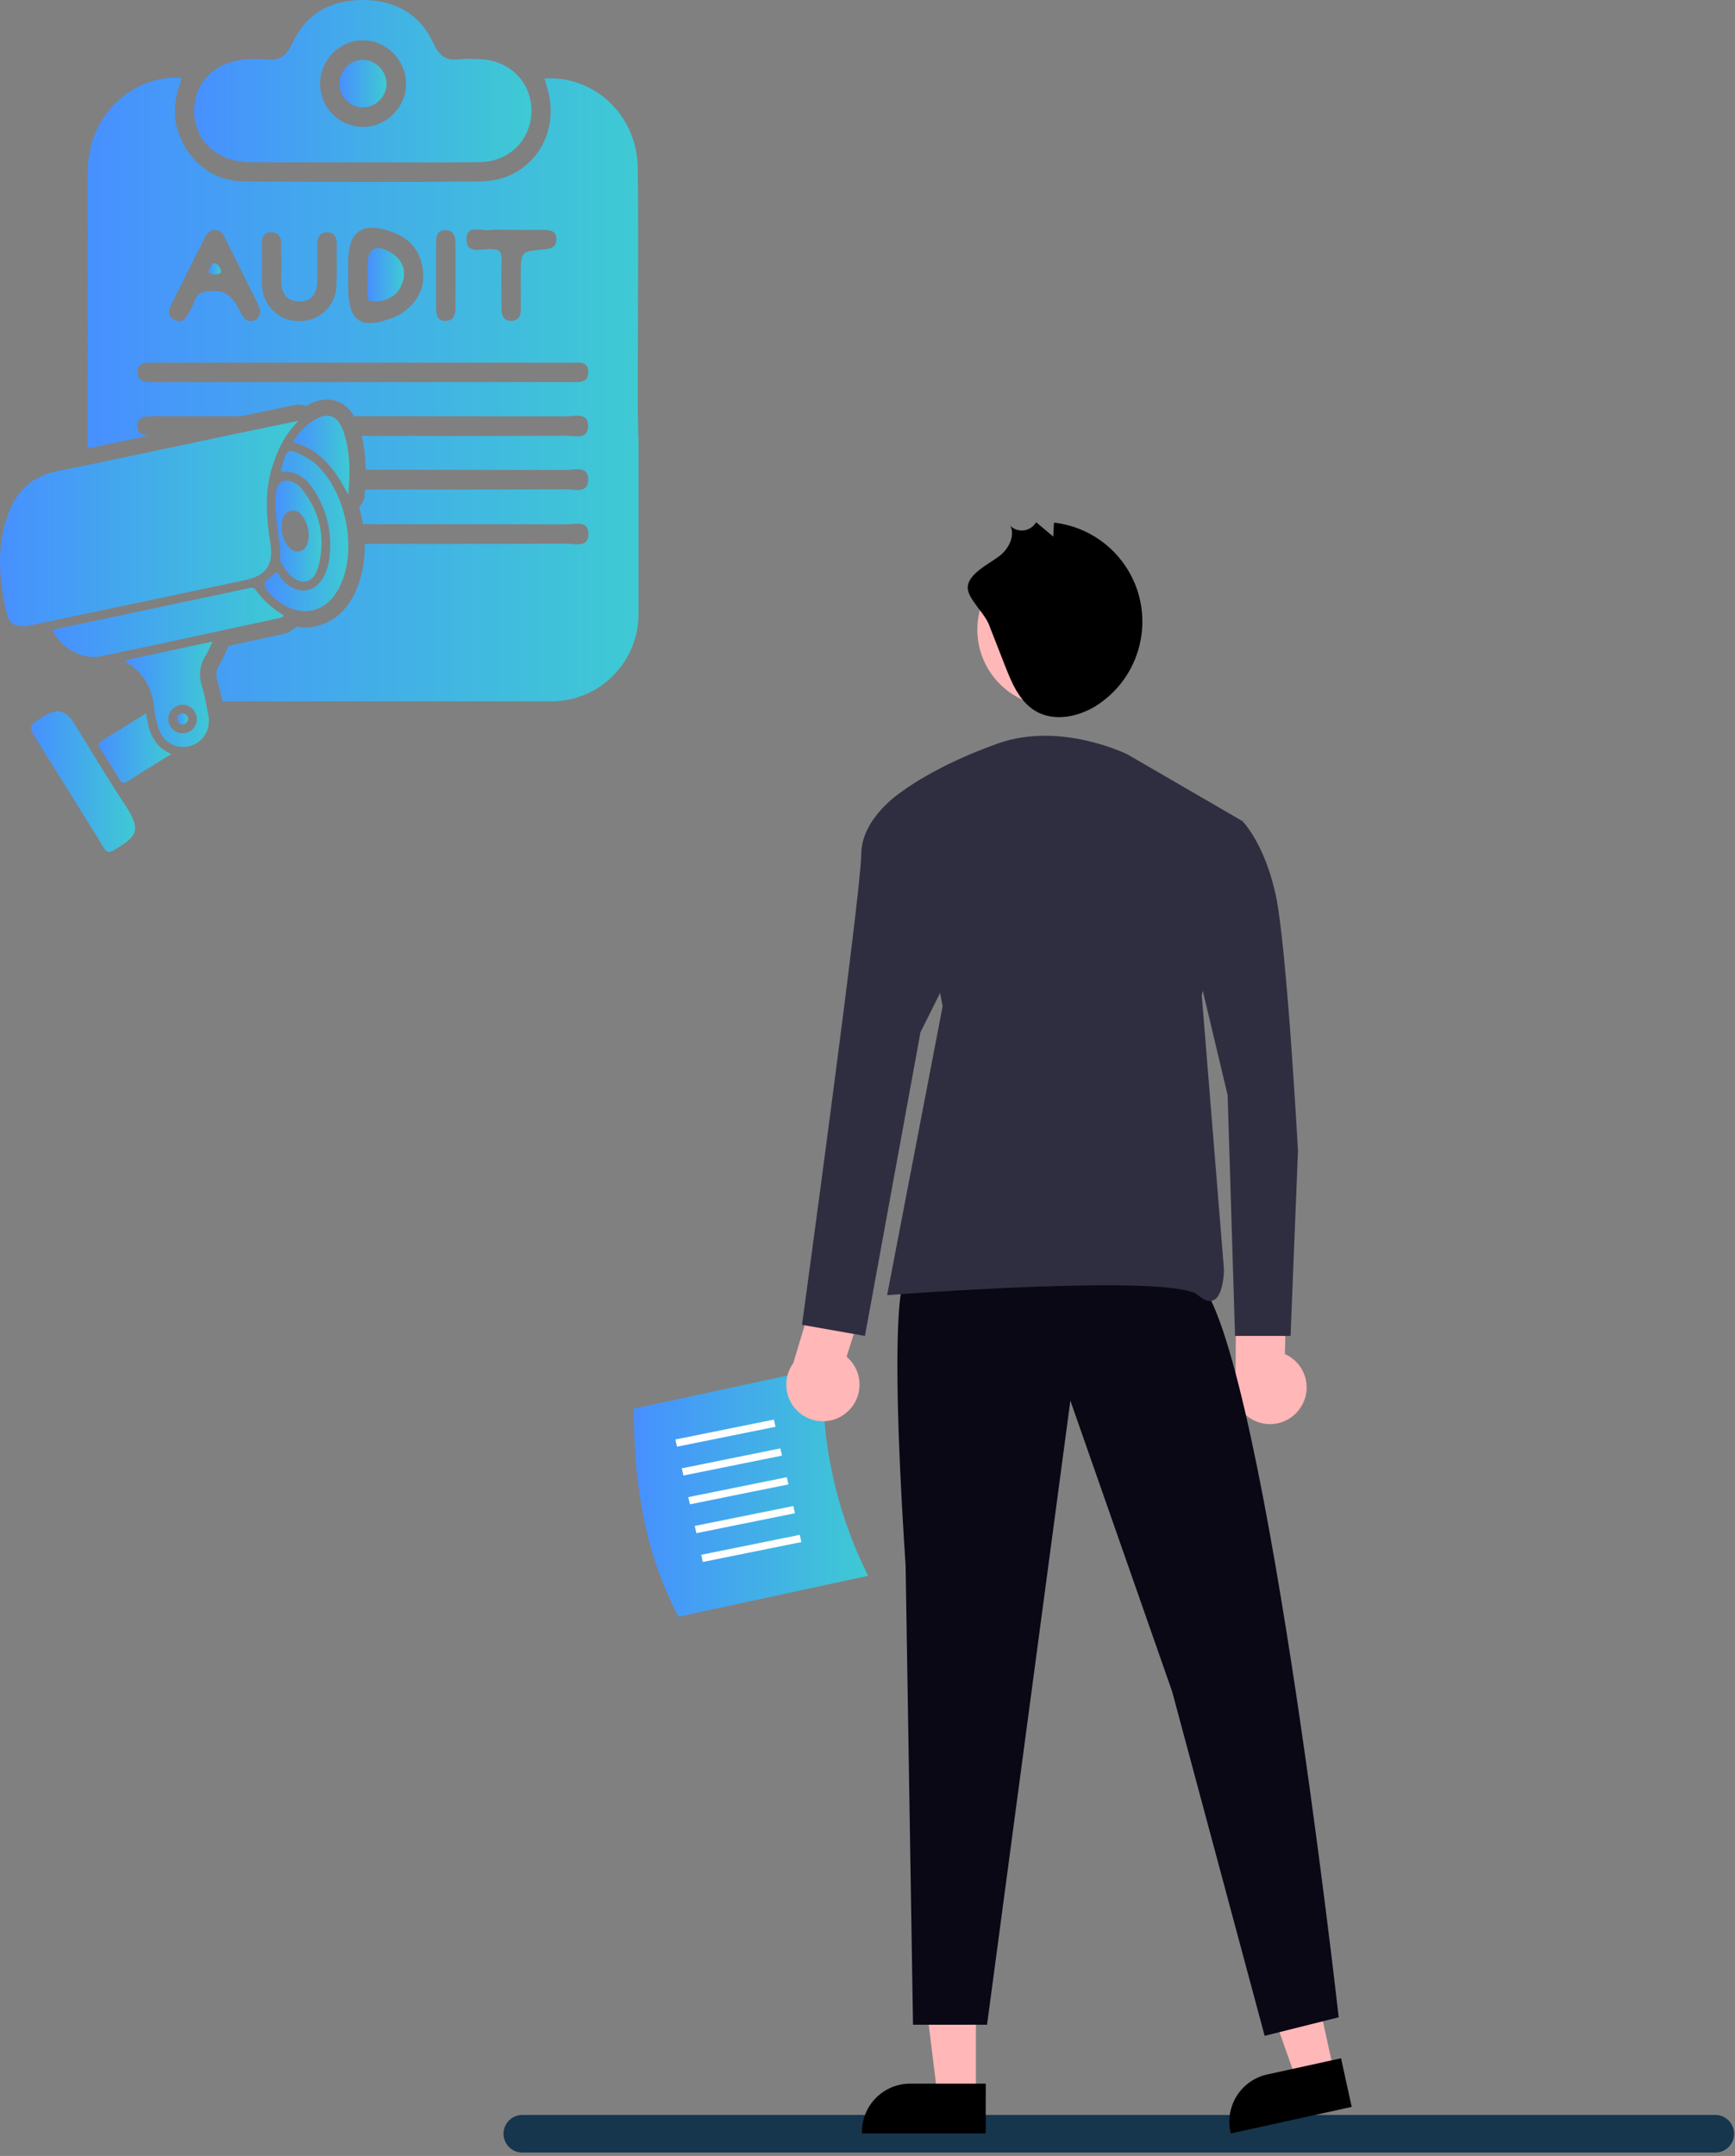 <svg width="405" height="503" viewBox="0 0 405 503" fill="none" xmlns="http://www.w3.org/2000/svg">
<rect x="0" y="0" width="405" height="503" fill="#808080" stroke="none"/>
<path d="M121.926 502.212C119.506 502.212 117.536 500.242 117.536 497.822C117.536 495.402 119.506 493.432 121.926 493.432H400.406C402.826 493.432 404.796 495.402 404.796 497.822C404.796 500.242 402.826 502.212 400.406 502.212H121.926Z" fill="#16364D"/>
<path d="M202.656 367.642L158.396 377.192C149.906 361.192 147.996 344.472 147.926 328.662L192.186 319.112C191.506 335.922 195.106 352.622 202.656 367.642Z" fill="url(#paint0_linear_89_1218)"/>
<path d="M158.026 337.522L157.646 335.842L180.646 331.202L181.026 332.882L158.026 337.522Z" fill="white"/>
<path d="M159.536 344.252L159.156 342.572L182.156 337.922L182.536 339.602L159.536 344.252Z" fill="white"/>
<path d="M161.046 350.972L160.666 349.292L183.666 344.642L184.046 346.322L161.046 350.972Z" fill="white"/>
<path d="M162.556 357.702L162.176 356.012L185.176 351.372L185.556 353.052L162.556 357.702Z" fill="white"/>
<path d="M164.056 364.422L163.686 362.742L186.686 358.092L187.066 359.772L164.056 364.422Z" fill="white"/>
<path d="M227.806 489.062H218.846L214.586 454.502H227.806V489.062Z" fill="#FFB7B7"/>
<path d="M230.096 497.752H201.206V497.382C201.206 491.172 206.246 486.132 212.456 486.132H230.106L230.096 497.752Z" fill="black"/>
<path d="M311.436 483.562L302.676 485.482L291.106 452.642L304.026 449.802L311.436 483.562Z" fill="#FFB7B7"/>
<path d="M315.526 491.552L287.306 497.752L287.226 497.392C285.896 491.322 289.736 485.332 295.796 483.992L313.036 480.212L315.526 491.552Z" fill="black"/>
<path d="M303.576 328.422C306.186 324.522 305.146 319.242 301.246 316.632C300.826 316.352 300.386 316.112 299.936 315.912L300.336 296.492L288.596 293.372L288.416 320.802C286.806 325.242 289.096 330.142 293.536 331.742C297.246 333.092 301.396 331.722 303.576 328.422Z" fill="#FFB7B7"/>
<path d="M211.396 297.852C211.396 297.852 207.076 299.582 211.396 365.242L213.126 472.382H230.406L249.856 326.782L273.606 394.622L295.206 474.972L312.486 470.652C312.486 470.652 294.346 308.222 278.786 297.852C263.236 287.482 211.396 297.852 211.396 297.852Z" fill="#090814"/>
<path d="M246.096 164.852C256.015 164.852 264.056 156.811 264.056 146.892C264.056 136.973 256.015 128.932 246.096 128.932C236.177 128.932 228.136 136.973 228.136 146.892C228.136 156.811 236.177 164.852 246.096 164.852Z" fill="#FFB8B8"/>
<path d="M263.236 176.032C263.236 176.032 247.686 168.252 232.996 173.442C218.306 178.622 210.536 184.672 210.536 184.672L220.036 234.782L207.076 302.172C207.076 302.172 273.606 296.992 279.656 302.172C285.706 307.352 285.706 296.122 285.706 296.122L280.526 232.182L290.026 191.572L263.236 176.032Z" fill="#2F2E41"/>
<path d="M230.816 145.652L234.616 155.362C236.176 159.342 237.956 163.602 241.606 165.822C246.116 168.562 252.136 167.232 256.496 164.252C267.106 157.022 269.856 142.552 262.626 131.942C258.816 126.352 252.756 122.692 246.036 121.932L245.856 125.182L241.866 121.842C240.786 123.692 238.416 124.322 236.566 123.242C236.306 123.092 236.056 122.902 235.846 122.692C236.896 124.862 235.686 127.512 233.936 129.182C231.786 131.222 225.656 133.682 225.906 137.342C226.076 139.772 229.826 143.122 230.816 145.652Z" fill="black"/>
<path d="M197.596 329.572C201.196 326.562 201.676 321.202 198.676 317.602C198.356 317.222 198.006 316.862 197.616 316.542L203.456 298.022L193.066 291.732L185.186 318.002C182.396 321.812 183.226 327.152 187.026 329.942C190.216 332.282 194.586 332.122 197.596 329.572Z" fill="#FFB7B7"/>
<path d="M216.586 184.672H210.536C210.536 184.672 201.036 190.722 201.036 199.362C201.036 208.002 187.216 309.092 187.216 309.092L201.906 311.682L214.866 240.832L224.366 221.822L216.586 184.672Z" fill="#2F2E41"/>
<path d="M273.606 191.582H290.026C290.026 191.582 295.206 196.762 297.806 208.862C300.396 220.962 302.986 268.482 302.986 268.482L301.256 311.682H288.296L286.566 255.522L277.926 219.232L273.606 191.582Z" fill="#2F2E41"/>
<path d="M15.876 184.342C18.636 188.772 21.426 193.182 24.126 197.642C24.796 198.752 25.226 199.162 26.576 198.352C31.866 195.202 33.226 193.862 29.186 187.772C25.096 181.612 21.326 175.242 17.416 168.962C15.316 165.602 13.406 165.152 10.076 167.192C6.546 169.362 6.546 169.362 8.716 172.842C11.096 176.682 13.486 180.512 15.876 184.342Z" fill="url(#paint1_linear_89_1218)"/>
<path d="M39.976 175.912C35.646 174.062 34.716 170.462 34.086 166.422C30.466 168.682 27.056 170.812 23.646 172.912C22.986 173.312 22.826 173.722 23.266 174.412C24.846 176.902 26.426 179.402 27.946 181.942C28.626 183.072 29.286 182.582 30.046 182.112C33.196 180.122 36.366 178.152 39.976 175.912Z" fill="url(#paint2_linear_89_1218)"/>
<path d="M43.286 168.872C43.866 168.332 44.166 167.692 43.686 167.012C43.226 166.372 42.526 166.222 41.846 166.702C41.246 167.122 41.176 167.802 41.476 168.362C41.866 169.082 42.566 169.162 43.286 168.872Z" fill="url(#paint3_linear_89_1218)"/>
<path d="M57.186 135.352C62.116 134.302 63.896 131.802 63.116 126.832C62.156 120.702 61.696 114.612 63.656 108.562C64.846 104.882 66.436 101.462 69.696 98.162C63.476 99.452 57.946 100.592 52.426 101.752C52.416 101.752 52.406 101.752 52.396 101.762C52.376 101.762 52.356 101.772 52.336 101.772C48.256 102.632 44.166 103.502 40.086 104.362C33.546 105.752 27.006 107.132 20.466 108.482C18.096 108.972 15.736 109.462 13.366 109.932C7.886 111.032 4.226 114.122 2.206 119.162C-1.014 127.182 -0.274 135.372 1.666 143.512C2.196 145.752 4.186 146.502 6.976 145.922C17.176 143.792 27.366 141.642 37.566 139.492C44.106 138.122 50.646 136.742 57.186 135.352Z" fill="url(#paint4_linear_89_1218)"/>
<path d="M47.676 162.142C47.656 162.042 47.636 161.942 47.606 161.852C47.466 161.282 47.316 160.722 47.146 160.162C46.536 158.182 46.516 156.362 47.176 154.592C47.396 154.002 47.686 153.422 48.066 152.842C48.186 152.652 48.296 152.452 48.406 152.242C48.506 152.052 48.606 151.852 48.706 151.642C48.966 151.082 49.246 150.442 49.616 149.682C42.536 151.202 35.956 152.602 29.376 154.012C29.426 154.272 29.406 154.492 29.476 154.532C29.966 154.822 30.416 155.132 30.846 155.452C31.436 155.902 31.976 156.382 32.456 156.892C32.476 156.912 32.486 156.922 32.506 156.942C33.956 158.502 34.926 160.342 35.486 162.432H35.496C35.766 163.442 35.946 164.502 36.036 165.622C36.146 166.932 36.536 168.222 36.866 169.492C37.716 172.822 40.706 174.792 43.886 174.162C47.206 173.512 49.256 170.472 48.646 166.982C48.336 165.372 48.056 163.742 47.676 162.142ZM44.496 170.532C43.046 171.512 40.946 171.142 39.916 169.732C38.846 168.262 39.126 166.262 40.566 165.162C42.136 163.952 44.166 164.232 45.286 165.802C46.406 167.362 46.046 169.482 44.496 170.532Z" fill="url(#paint5_linear_89_1218)"/>
<path d="M81.536 108.522C81.526 108.252 81.516 107.992 81.496 107.722C81.476 107.392 81.456 107.072 81.426 106.742C81.396 106.432 81.366 106.122 81.326 105.812C81.306 105.612 81.276 105.402 81.246 105.202C81.186 104.772 81.106 104.332 81.026 103.902C80.996 103.732 80.956 103.552 80.916 103.382C80.826 102.942 80.716 102.502 80.596 102.072C80.566 101.952 80.536 101.822 80.496 101.702C80.496 101.702 80.496 101.702 80.486 101.702C80.416 101.452 80.356 101.212 80.276 100.962C79.446 98.432 78.216 97.132 76.596 97.002C76.506 96.992 76.426 96.982 76.336 96.982H76.326C76.236 96.982 76.136 96.992 76.046 97.002C75.996 97.002 75.946 97.002 75.906 97.012C74.946 97.122 73.876 97.592 72.676 98.422C70.956 99.622 69.526 101.102 68.346 103.152C75.086 104.912 78.356 109.942 81.306 115.392C81.476 113.352 81.586 111.322 81.556 109.302C81.546 109.052 81.546 108.782 81.536 108.522Z" fill="url(#paint6_linear_89_1218)"/>
<path d="M66.306 143.642C63.716 141.992 61.506 140.172 59.816 137.802C59.386 137.202 58.956 137.042 58.256 137.192C42.916 140.452 27.576 143.702 12.206 146.952C14.076 151.092 19.216 154.022 23.536 153.122C23.546 153.122 23.556 153.122 23.566 153.112C23.696 153.082 23.816 153.062 23.946 153.032C33.406 151.062 42.846 149.032 52.286 146.992C52.376 146.972 52.456 146.952 52.546 146.932C56.856 146.002 61.166 145.072 65.466 144.142C65.666 144.122 65.836 143.932 66.306 143.642Z" fill="url(#paint7_linear_89_1218)"/>
<path d="M70.356 113.972C69.706 113.172 68.866 112.592 67.886 112.292C66.136 111.752 64.836 112.562 64.526 114.392C63.986 117.492 64.456 120.582 64.786 123.662C65.026 125.892 65.646 128.092 65.366 130.362C65.266 131.232 66.036 131.722 66.226 132.312C66.596 132.812 66.846 133.212 67.146 133.562C70.046 136.872 73.216 136.352 74.326 132.112C76.056 125.482 74.706 119.352 70.356 113.972ZM65.816 121.992C65.976 120.702 66.446 119.492 67.886 119.182C69.326 118.872 70.206 119.782 70.926 120.892C71.986 122.532 72.356 124.792 71.846 126.492C71.546 127.522 71.036 128.392 69.916 128.622C68.806 128.852 67.906 128.302 67.256 127.482C65.966 125.882 65.576 123.992 65.816 121.992Z" fill="url(#paint8_linear_89_1218)"/>
<path d="M80.446 133.892C80.576 133.422 80.706 132.952 80.806 132.472C80.836 132.332 80.856 132.182 80.886 132.042C80.956 131.682 81.016 131.332 81.066 130.962C81.096 130.762 81.126 130.572 81.146 130.372C81.196 129.952 81.236 129.522 81.256 129.102C81.276 128.822 81.286 128.532 81.296 128.242C81.306 128.052 81.306 127.862 81.306 127.672C81.326 125.892 81.166 124.072 80.846 122.282C80.836 122.252 80.836 122.222 80.826 122.192C80.736 121.672 80.626 121.162 80.506 120.652C80.496 120.612 80.486 120.582 80.476 120.542C79.346 115.872 77.116 111.512 73.996 108.552C73.486 108.072 72.946 107.602 72.356 107.252C66.746 103.922 66.916 104.622 65.516 110.112C68.996 109.682 71.246 111.412 72.956 113.872C76.476 118.962 77.646 124.662 76.816 130.762C76.706 131.602 76.446 132.442 76.146 133.242C74.176 138.462 69.556 139.292 65.786 135.182C65.296 134.652 65.026 132.782 63.776 134.062C62.796 135.072 60.496 135.812 62.656 138.172C65.056 140.802 67.806 142.322 70.496 142.562C70.606 142.572 70.726 142.572 70.836 142.582C70.946 142.592 71.066 142.602 71.176 142.602C71.186 142.602 71.206 142.602 71.216 142.602C71.456 142.602 71.696 142.592 71.936 142.562C71.996 142.552 72.066 142.542 72.126 142.542C72.326 142.522 72.516 142.492 72.716 142.452C72.796 142.442 72.866 142.422 72.946 142.402C73.166 142.352 73.386 142.292 73.606 142.222C73.636 142.212 73.666 142.202 73.696 142.192C73.946 142.112 74.186 142.012 74.426 141.902C74.496 141.872 74.556 141.842 74.626 141.802C74.806 141.712 74.986 141.622 75.166 141.522C75.236 141.482 75.306 141.442 75.376 141.402C75.616 141.262 75.846 141.102 76.076 140.932C76.756 140.432 77.336 139.852 77.836 139.212C78.506 138.372 79.046 137.422 79.496 136.422C79.606 136.172 79.716 135.922 79.826 135.662C80.016 135.192 80.176 134.712 80.326 134.222C80.376 134.122 80.406 134.002 80.446 133.892Z" fill="url(#paint9_linear_89_1218)"/>
<path d="M51.046 62.682C51.476 63.622 50.726 63.592 50.166 63.692C49.486 63.702 48.886 63.502 49.216 62.702L51.046 62.682Z" fill="url(#paint10_linear_89_1218)"/>
<path d="M91.076 58.882C87.676 56.902 85.836 58.022 85.826 61.912C85.816 62.662 85.826 63.412 85.826 64.172C85.826 65.682 85.846 67.182 85.816 68.682C85.796 69.682 86.006 70.372 87.236 70.332C90.406 70.232 92.896 69.022 93.936 65.892C94.946 62.852 93.746 60.442 91.076 58.882ZM91.076 58.882C87.676 56.902 85.836 58.022 85.826 61.912C85.816 62.662 85.826 63.412 85.826 64.172C85.826 65.682 85.846 67.182 85.816 68.682C85.796 69.682 86.006 70.372 87.236 70.332C90.406 70.232 92.896 69.022 93.936 65.892C94.946 62.852 93.746 60.442 91.076 58.882ZM91.076 58.882C87.676 56.902 85.836 58.022 85.826 61.912C85.816 62.662 85.826 63.412 85.826 64.172C85.826 65.682 85.846 67.182 85.816 68.682C85.796 69.682 86.006 70.372 87.236 70.332C90.406 70.232 92.896 69.022 93.936 65.892C94.946 62.852 93.746 60.442 91.076 58.882ZM91.076 58.882C87.676 56.902 85.836 58.022 85.826 61.912C85.816 62.662 85.826 63.412 85.826 64.172C85.826 65.682 85.846 67.182 85.816 68.682C85.796 69.682 86.006 70.372 87.236 70.332C90.406 70.232 92.896 69.022 93.936 65.892C94.946 62.852 93.746 60.442 91.076 58.882ZM91.076 58.882C87.676 56.902 85.836 58.022 85.826 61.912C85.816 62.662 85.826 63.412 85.826 64.172C85.826 65.682 85.846 67.182 85.816 68.682C85.796 69.682 86.006 70.372 87.236 70.332C90.406 70.232 92.896 69.022 93.936 65.892C94.946 62.852 93.746 60.442 91.076 58.882ZM91.076 58.882C87.676 56.902 85.836 58.022 85.826 61.912C85.816 62.662 85.826 63.412 85.826 64.172C85.826 65.682 85.846 67.182 85.816 68.682C85.796 69.682 86.006 70.372 87.236 70.332C90.406 70.232 92.896 69.022 93.936 65.892C94.946 62.852 93.746 60.442 91.076 58.882ZM91.076 58.882C87.676 56.902 85.836 58.022 85.826 61.912C85.816 62.662 85.826 63.412 85.826 64.172C85.826 65.682 85.846 67.182 85.816 68.682C85.796 69.682 86.006 70.372 87.236 70.332C90.406 70.232 92.896 69.022 93.936 65.892C94.946 62.852 93.746 60.442 91.076 58.882ZM91.076 58.882C87.676 56.902 85.836 58.022 85.826 61.912C85.816 62.662 85.826 63.412 85.826 64.172C85.826 65.682 85.846 67.182 85.816 68.682C85.796 69.682 86.006 70.372 87.236 70.332C90.406 70.232 92.896 69.022 93.936 65.892C94.946 62.852 93.746 60.442 91.076 58.882ZM91.076 58.882C87.676 56.902 85.836 58.022 85.826 61.912C85.816 62.662 85.826 63.412 85.826 64.172C85.826 65.682 85.846 67.182 85.816 68.682C85.796 69.682 86.006 70.372 87.236 70.332C90.406 70.232 92.896 69.022 93.936 65.892C94.946 62.852 93.746 60.442 91.076 58.882ZM91.076 58.882C87.676 56.902 85.836 58.022 85.826 61.912C85.816 62.662 85.826 63.412 85.826 64.172C85.826 65.682 85.846 67.182 85.816 68.682C85.796 69.682 86.006 70.372 87.236 70.332C90.406 70.232 92.896 69.022 93.936 65.892C94.946 62.852 93.746 60.442 91.076 58.882ZM91.076 58.882C87.676 56.902 85.836 58.022 85.826 61.912C85.816 62.662 85.826 63.412 85.826 64.172C85.826 65.682 85.846 67.182 85.816 68.682C85.796 69.682 86.006 70.372 87.236 70.332C90.406 70.232 92.896 69.022 93.936 65.892C94.946 62.852 93.746 60.442 91.076 58.882ZM91.076 58.882C87.676 56.902 85.836 58.022 85.826 61.912C85.816 62.662 85.826 63.412 85.826 64.172C85.826 65.682 85.846 67.182 85.816 68.682C85.796 69.682 86.006 70.372 87.236 70.332C90.406 70.232 92.896 69.022 93.936 65.892C94.946 62.852 93.746 60.442 91.076 58.882ZM91.076 58.882C87.676 56.902 85.836 58.022 85.826 61.912C85.816 62.662 85.826 63.412 85.826 64.172C85.826 65.682 85.846 67.182 85.816 68.682C85.796 69.682 86.006 70.372 87.236 70.332C90.406 70.232 92.896 69.022 93.936 65.892C94.946 62.852 93.746 60.442 91.076 58.882Z" fill="url(#paint11_linear_89_1218)"/>
<path d="M112.086 13.822C110.446 13.772 108.796 13.652 107.186 13.842C104.136 14.222 102.546 13.072 101.216 10.172C98.116 3.412 92.516 0.112 85.006 0.002C77.326 -0.098 71.496 3.152 68.286 10.002C66.836 13.092 65.236 14.242 62.086 13.832C60.966 13.682 59.826 13.802 58.686 13.812C50.706 13.862 45.266 18.802 45.336 25.972C45.406 32.962 50.796 37.832 58.586 37.862C67.266 37.902 75.936 37.872 84.606 37.872V37.862C93.786 37.862 102.966 37.972 112.136 37.822C119.016 37.702 124.076 32.432 124.056 25.802C124.046 19.162 118.966 14.052 112.086 13.822ZM84.876 29.592C79.306 29.672 74.776 25.252 74.716 19.682C74.646 14.112 79.056 9.522 84.566 9.412C90.016 9.302 94.696 13.852 94.786 19.372C94.886 24.872 90.376 29.522 84.876 29.592Z" fill="url(#paint12_linear_89_1218)"/>
<path d="M93.936 65.882C92.896 69.022 90.406 70.232 87.236 70.322C86.006 70.362 85.806 69.672 85.816 68.672C85.846 67.172 85.826 65.672 85.826 64.162C85.826 63.412 85.816 62.662 85.826 61.902C85.836 58.012 87.686 56.892 91.076 58.872C93.746 60.442 94.946 62.852 93.936 65.882Z" fill="url(#paint13_linear_89_1218)"/>
<path d="M51.046 62.682C51.476 63.622 50.726 63.592 50.166 63.692C49.486 63.702 48.886 63.502 49.216 62.702L51.046 62.682Z" fill="url(#paint14_linear_89_1218)"/>
<path d="M93.936 65.882C92.896 69.022 90.406 70.232 87.236 70.322C86.006 70.362 85.806 69.672 85.816 68.672C85.846 67.172 85.826 65.672 85.826 64.162C85.826 63.412 85.816 62.662 85.826 61.902C85.836 58.012 87.686 56.892 91.076 58.872C93.746 60.442 94.946 62.852 93.936 65.882Z" fill="url(#paint15_linear_89_1218)"/>
<path d="M51.396 62.662C52.036 63.932 50.956 63.922 50.176 64.062C49.236 64.072 48.416 63.802 48.866 62.692C48.856 62.692 49.956 59.782 51.396 62.662Z" fill="url(#paint16_linear_89_1218)"/>
<path d="M84.666 25.062C81.666 25.032 79.216 22.502 79.236 19.472C79.266 16.462 81.806 13.922 84.766 13.952C87.676 13.982 90.266 16.642 90.236 19.582C90.206 22.582 87.656 25.092 84.666 25.062Z" fill="url(#paint17_linear_89_1218)"/>
<path d="M149.006 101.972C148.976 101.122 148.956 100.262 148.946 99.402C148.776 91.712 148.926 84.022 148.916 76.312C148.916 63.862 149.066 51.412 148.856 38.972C148.646 26.862 138.746 17.552 127.106 18.322C127.306 19.042 127.486 19.722 127.696 20.392C131.156 31.402 123.806 42.202 112.346 42.322C93.866 42.532 75.376 42.472 56.896 42.332C49.446 42.272 43.496 37.272 41.416 30.192C40.206 26.122 40.966 22.282 42.416 18.282C41.766 18.192 41.296 18.052 40.816 18.072C29.416 18.452 20.506 27.952 20.486 40.012C20.456 59.812 20.446 79.602 20.466 99.402C20.466 101.142 20.466 102.892 20.466 104.632C25.266 103.642 30.066 102.632 34.806 101.622C34.566 101.612 34.326 101.602 34.086 101.582C32.806 101.442 32.016 100.622 32.016 99.402V99.322C32.056 98.062 32.926 97.282 34.216 97.172C35.216 97.092 36.226 97.102 37.226 97.102C43.546 97.102 49.866 97.102 56.186 97.102C58.456 96.632 60.756 96.152 63.146 95.662L68.866 94.472C69.046 94.432 69.236 94.402 69.426 94.392C69.516 94.382 69.616 94.382 69.706 94.382C69.776 94.382 69.836 94.382 69.906 94.392C70.436 94.422 70.936 94.562 71.386 94.782C73.116 93.732 74.746 93.212 76.346 93.212C77.976 93.212 80.696 93.782 82.666 97.102C99.166 97.102 115.666 97.112 132.166 97.142C134.086 97.142 137.226 96.122 137.276 99.282V99.402C137.256 102.732 134.016 101.642 132.036 101.652C116.216 101.742 100.396 101.702 84.566 101.702C84.516 101.702 84.466 101.702 84.426 101.702C85.086 104.362 85.336 107.012 85.356 109.602C97.546 109.602 109.736 109.612 121.936 109.632H122.136C125.496 109.642 128.856 109.642 132.206 109.642C134.126 109.652 137.266 108.632 137.316 111.782C137.376 115.272 134.076 114.152 132.076 114.162C116.456 114.242 100.836 114.212 85.216 114.212C85.176 114.722 85.146 115.232 85.096 115.742C85.016 116.732 84.536 117.612 83.826 118.242C84.206 119.572 84.506 120.922 84.726 122.292C97.216 122.292 109.716 122.302 122.206 122.312C122.606 122.292 123.016 122.282 123.416 122.322C126.356 122.322 129.306 122.322 132.246 122.332C134.166 122.332 137.306 121.312 137.356 124.462C137.416 127.952 134.116 126.832 132.116 126.842C128.966 126.862 125.826 126.872 122.686 126.882H122.206C109.856 126.912 97.496 126.892 85.146 126.892C85.206 130.482 84.636 134.012 83.366 137.122C82.576 139.062 81.196 141.892 78.376 143.992C76.266 145.562 73.806 146.392 71.266 146.392C70.556 146.392 69.846 146.322 69.136 146.202C68.906 146.462 68.636 146.692 68.336 146.882C68.236 146.942 68.156 147.002 68.096 147.042C67.776 147.272 67.166 147.692 66.296 147.882C62.996 148.592 59.686 149.302 56.386 150.022C55.366 150.242 54.326 150.462 53.296 150.692C53.226 150.962 53.126 151.212 53.006 151.452C52.826 151.842 52.666 152.192 52.516 152.512C52.146 153.342 51.786 154.122 51.286 154.912C50.436 156.222 50.296 157.432 50.806 159.072C51.276 160.592 51.606 162.102 51.886 163.602C60.856 163.622 69.836 163.632 78.806 163.632H128.686C139.936 163.632 149.056 154.512 149.056 143.262V102.352C149.006 102.212 149.006 102.092 149.006 101.972ZM114.376 53.682C115.976 53.452 117.636 53.632 119.266 53.632C121.776 53.632 124.286 53.642 126.796 53.632C128.416 53.622 129.946 53.842 129.876 55.952C129.806 57.742 128.466 58.052 126.976 58.182C121.576 58.672 121.576 58.692 121.576 64.102C121.576 66.602 121.556 69.122 121.586 71.632C121.606 73.242 121.416 74.822 119.376 74.852C117.356 74.892 117.036 73.382 117.046 71.722C117.066 68.082 116.926 64.442 117.096 60.812C117.196 58.672 116.526 58.092 114.396 58.092C112.306 58.082 108.756 59.372 108.886 55.682C108.986 52.302 112.396 53.972 114.376 53.682ZM101.796 56.662C101.796 55.192 102.006 53.772 103.856 53.702C105.856 53.632 106.326 55.062 106.326 56.712C106.346 61.832 106.346 66.962 106.316 72.082C106.296 73.602 105.726 74.872 103.966 74.862C102.156 74.862 101.786 73.542 101.786 72.022V56.662H101.796ZM81.286 61.032C81.286 53.792 84.786 51.522 91.886 54.252C96.036 55.832 98.336 59.022 98.746 63.332C99.146 67.552 97.216 70.832 93.676 73.152C93.146 73.492 92.586 73.772 91.996 74.002C84.276 77.072 81.286 75.122 81.286 67.062V61.032ZM61.136 61.912C61.136 60.152 61.156 58.392 61.126 56.642C61.106 55.132 61.876 54.172 63.326 54.172C64.766 54.162 65.606 55.132 65.626 56.602C65.666 59.492 65.686 62.372 65.646 65.262C65.596 68.192 66.706 70.322 69.846 70.322C72.966 70.322 74.116 68.212 74.076 65.282C74.036 62.522 74.096 59.762 74.066 57.002C74.046 55.392 74.696 54.192 76.356 54.182C78.046 54.172 78.626 55.392 78.606 57.012C78.556 60.272 78.716 63.542 78.536 66.792C78.286 71.482 74.506 74.932 69.866 74.932C65.216 74.942 61.486 71.502 61.176 66.812C61.066 65.192 61.156 63.552 61.156 61.922C61.146 61.912 61.136 61.912 61.136 61.912ZM40.456 70.122C42.806 65.432 45.156 60.752 47.506 56.062C48.066 54.942 48.526 53.742 50.076 53.682C51.666 53.622 52.176 54.862 52.736 55.952C55.146 60.742 57.526 65.552 59.916 70.362C60.236 71.022 60.496 71.732 60.716 72.252C60.746 73.392 60.446 74.202 59.576 74.632C58.576 75.142 57.596 74.972 56.906 74.062C56.456 73.482 56.126 72.792 55.786 72.132C53.736 68.252 51.636 67.262 47.506 68.182C45.356 68.662 45.466 70.782 44.566 72.162C43.626 73.622 42.986 75.752 40.736 74.612C38.476 73.492 39.666 71.692 40.456 70.122ZM133.246 89.142C100.856 89.152 68.466 89.142 36.066 89.162C34.256 89.162 32.146 89.252 32.096 86.872C32.056 84.382 34.256 84.612 36.016 84.612H84.986C101.046 84.612 117.116 84.602 133.196 84.632C134.986 84.642 137.456 84.092 137.316 87.012C137.206 89.472 134.986 89.142 133.246 89.142Z" fill="url(#paint18_linear_89_1218)"/>
<defs>
<linearGradient id="paint0_linear_89_1218" x1="147.928" y1="348.157" x2="202.657" y2="348.157" gradientUnits="userSpaceOnUse">
<stop stop-color="#4790FF"/>
<stop offset="1" stop-color="#3ECAD3"/>
</linearGradient>
<linearGradient id="paint1_linear_89_1218" x1="7.227" y1="182.368" x2="31.536" y2="182.368" gradientUnits="userSpaceOnUse">
<stop stop-color="#4790FF"/>
<stop offset="1" stop-color="#3ECAD3"/>
</linearGradient>
<linearGradient id="paint2_linear_89_1218" x1="23.008" y1="174.519" x2="39.971" y2="174.519" gradientUnits="userSpaceOnUse">
<stop stop-color="#4790FF"/>
<stop offset="1" stop-color="#3ECAD3"/>
</linearGradient>
<linearGradient id="paint3_linear_89_1218" x1="41.304" y1="167.727" x2="43.926" y2="167.727" gradientUnits="userSpaceOnUse">
<stop stop-color="#4790FF"/>
<stop offset="1" stop-color="#3ECAD3"/>
</linearGradient>
<linearGradient id="paint4_linear_89_1218" x1="-0.004" y1="122.139" x2="69.7" y2="122.139" gradientUnits="userSpaceOnUse">
<stop stop-color="#4790FF"/>
<stop offset="1" stop-color="#3ECAD3"/>
</linearGradient>
<linearGradient id="paint5_linear_89_1218" x1="29.369" y1="161.983" x2="49.606" y2="161.983" gradientUnits="userSpaceOnUse">
<stop stop-color="#4790FF"/>
<stop offset="1" stop-color="#3ECAD3"/>
</linearGradient>
<linearGradient id="paint6_linear_89_1218" x1="68.346" y1="106.201" x2="81.56" y2="106.201" gradientUnits="userSpaceOnUse">
<stop stop-color="#4790FF"/>
<stop offset="1" stop-color="#3ECAD3"/>
</linearGradient>
<linearGradient id="paint7_linear_89_1218" x1="12.194" y1="145.215" x2="66.302" y2="145.215" gradientUnits="userSpaceOnUse">
<stop stop-color="#4790FF"/>
<stop offset="1" stop-color="#3ECAD3"/>
</linearGradient>
<linearGradient id="paint8_linear_89_1218" x1="64.274" y1="123.925" x2="75.057" y2="123.925" gradientUnits="userSpaceOnUse">
<stop stop-color="#4790FF"/>
<stop offset="1" stop-color="#3ECAD3"/>
</linearGradient>
<linearGradient id="paint9_linear_89_1218" x1="61.772" y1="123.906" x2="81.308" y2="123.906" gradientUnits="userSpaceOnUse">
<stop stop-color="#4790FF"/>
<stop offset="1" stop-color="#3ECAD3"/>
</linearGradient>
<linearGradient id="paint10_linear_89_1218" x1="49.126" y1="63.188" x2="51.178" y2="63.188" gradientUnits="userSpaceOnUse">
<stop stop-color="#4790FF"/>
<stop offset="1" stop-color="#3ECAD3"/>
</linearGradient>
<linearGradient id="paint11_linear_89_1218" x1="85.818" y1="64.122" x2="94.292" y2="64.122" gradientUnits="userSpaceOnUse">
<stop stop-color="#4790FF"/>
<stop offset="1" stop-color="#3ECAD3"/>
</linearGradient>
<linearGradient id="paint12_linear_89_1218" x1="45.338" y1="18.951" x2="124.065" y2="18.951" gradientUnits="userSpaceOnUse">
<stop stop-color="#4790FF"/>
<stop offset="1" stop-color="#3ECAD3"/>
</linearGradient>
<linearGradient id="paint13_linear_89_1218" x1="85.818" y1="64.122" x2="94.292" y2="64.122" gradientUnits="userSpaceOnUse">
<stop stop-color="#4790FF"/>
<stop offset="1" stop-color="#3ECAD3"/>
</linearGradient>
<linearGradient id="paint14_linear_89_1218" x1="49.126" y1="63.188" x2="51.178" y2="63.188" gradientUnits="userSpaceOnUse">
<stop stop-color="#4790FF"/>
<stop offset="1" stop-color="#3ECAD3"/>
</linearGradient>
<linearGradient id="paint15_linear_89_1218" x1="85.818" y1="64.122" x2="94.292" y2="64.122" gradientUnits="userSpaceOnUse">
<stop stop-color="#4790FF"/>
<stop offset="1" stop-color="#3ECAD3"/>
</linearGradient>
<linearGradient id="paint16_linear_89_1218" x1="48.731" y1="62.728" x2="51.585" y2="62.728" gradientUnits="userSpaceOnUse">
<stop stop-color="#4790FF"/>
<stop offset="1" stop-color="#3ECAD3"/>
</linearGradient>
<linearGradient id="paint17_linear_89_1218" x1="79.24" y1="19.505" x2="90.24" y2="19.505" gradientUnits="userSpaceOnUse">
<stop stop-color="#4790FF"/>
<stop offset="1" stop-color="#3ECAD3"/>
</linearGradient>
<linearGradient id="paint18_linear_89_1218" x1="20.447" y1="90.84" x2="149.009" y2="90.84" gradientUnits="userSpaceOnUse">
<stop stop-color="#4790FF"/>
<stop offset="1" stop-color="#3ECAD3"/>
</linearGradient>
</defs>
</svg>
